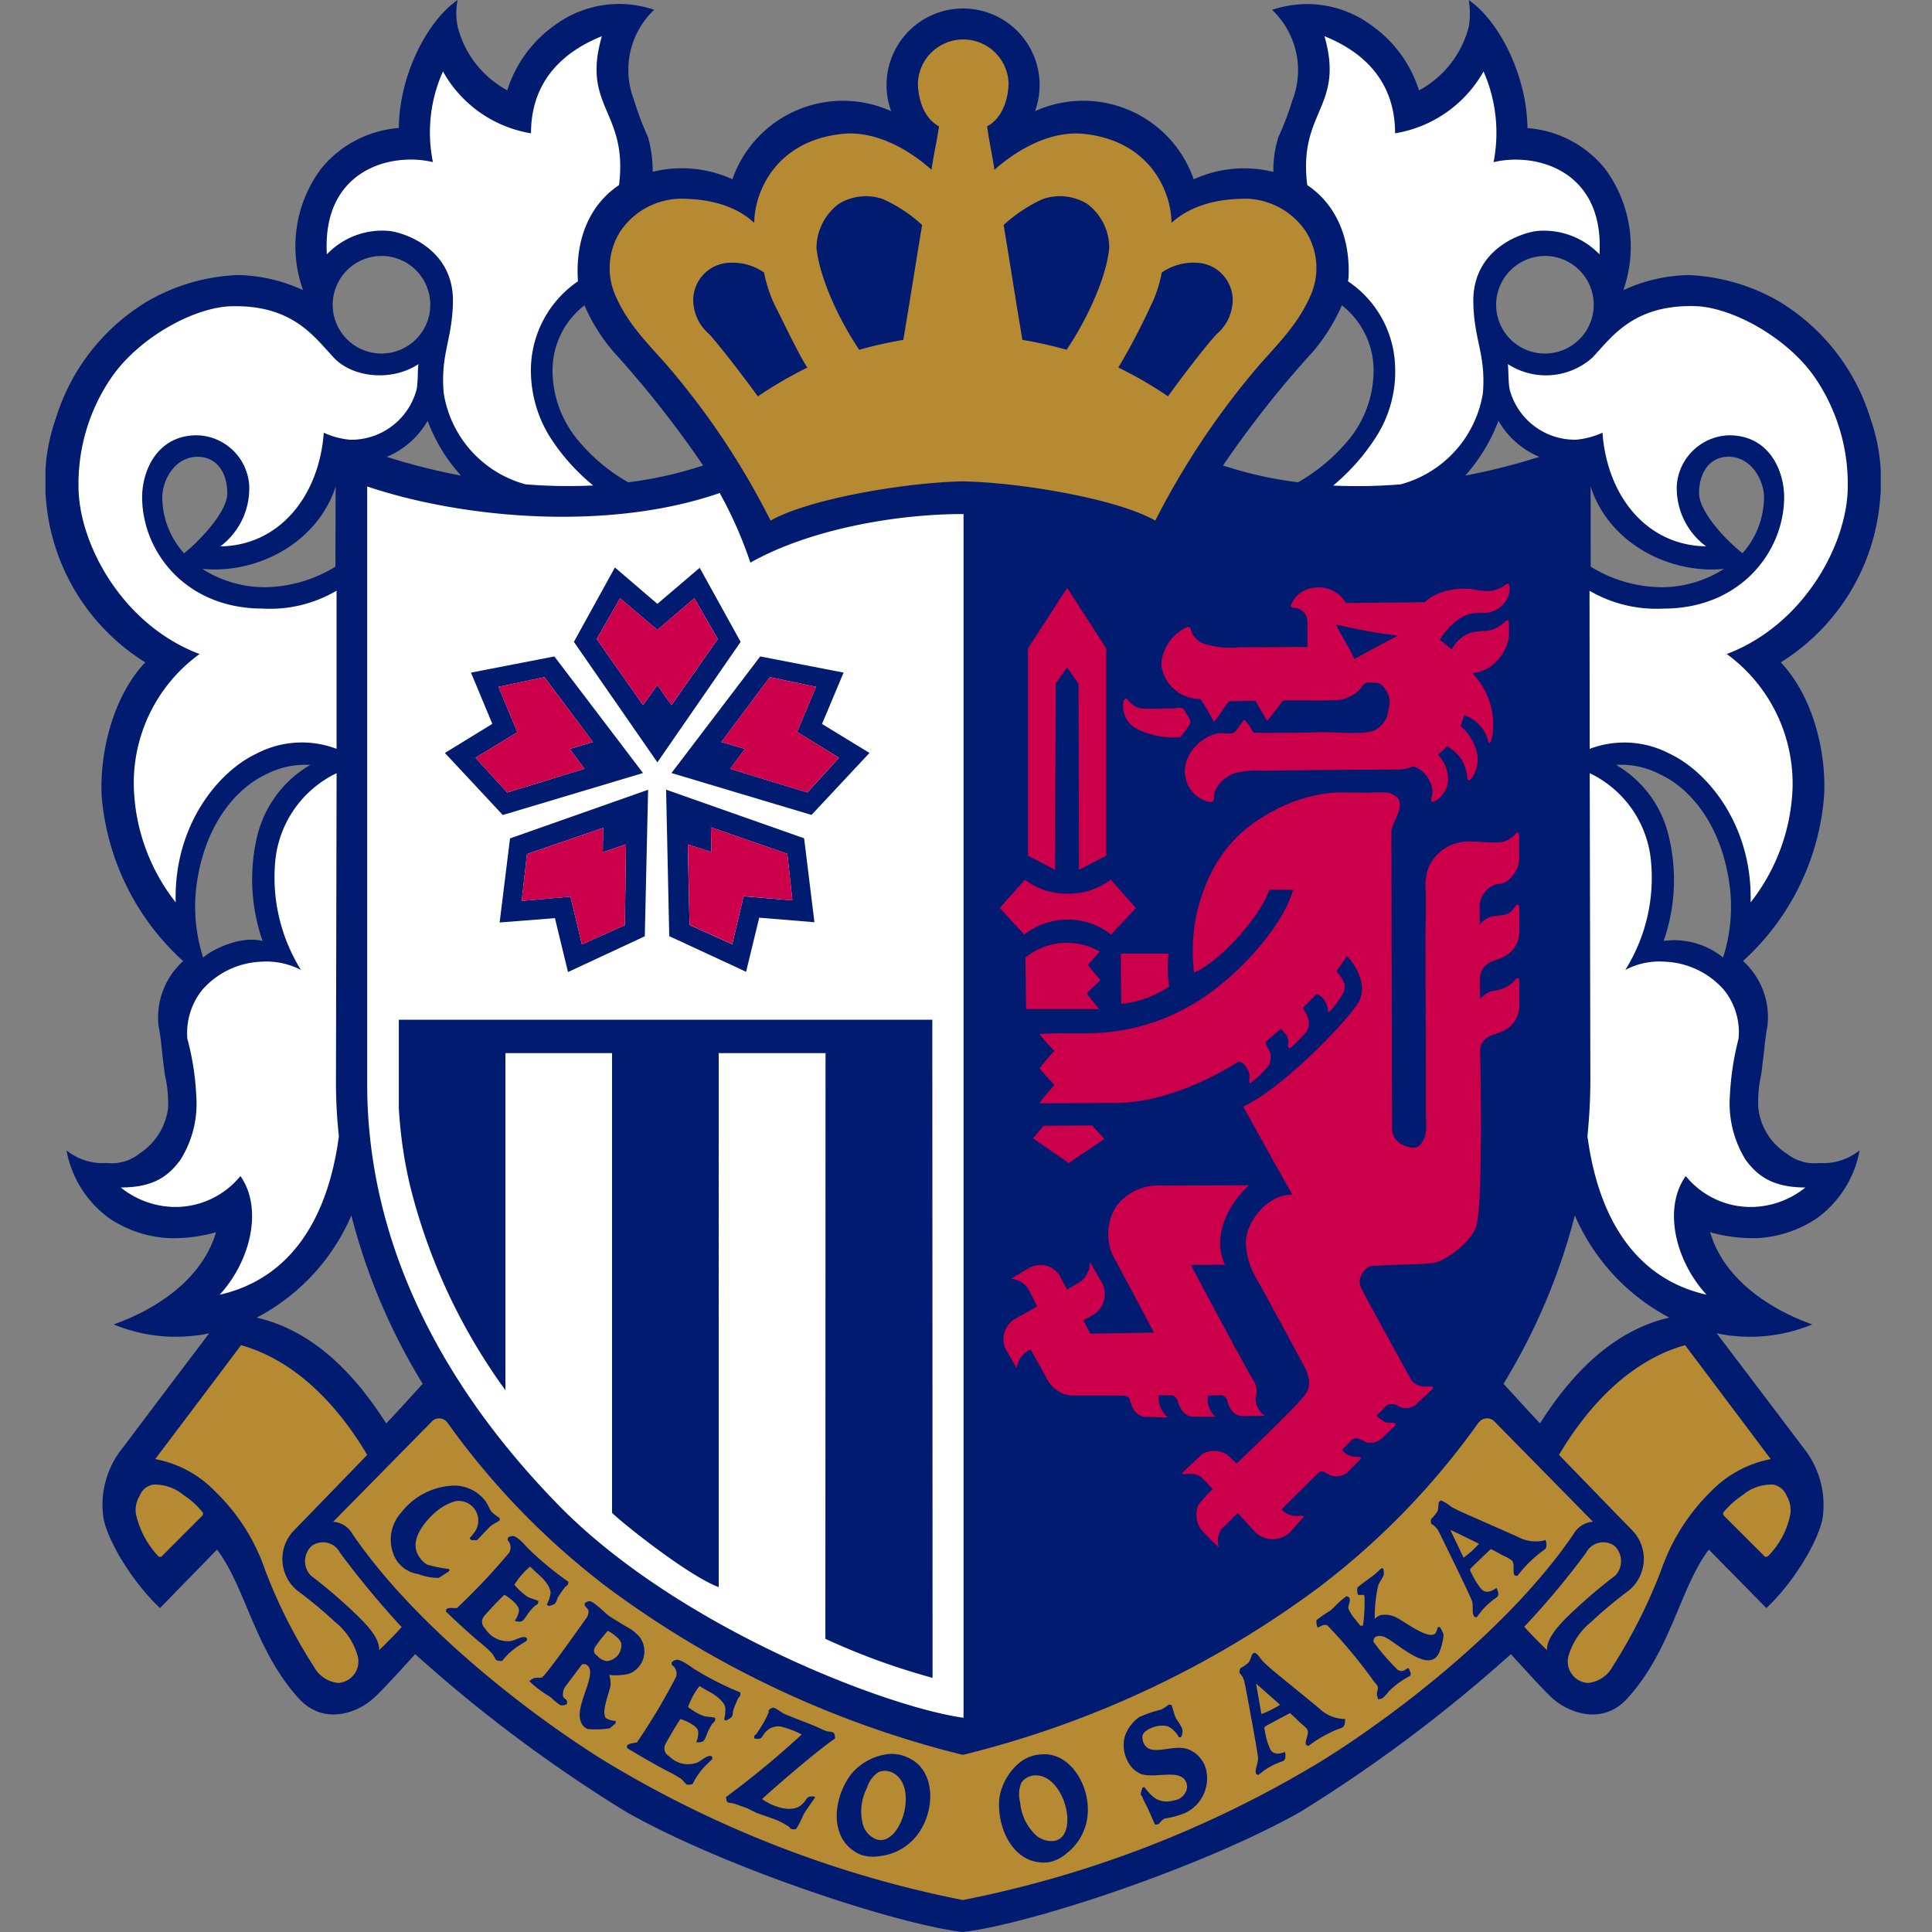<svg xmlns="http://www.w3.org/2000/svg" xmlns:xlink="http://www.w3.org/1999/xlink" width="170" height="170" viewBox="0 0 170 170">
  <rect x="0" y="0" width="170" height="170" fill="#808080" stroke="none"/>
  <defs>
    <clipPath id="clip-path">
      <rect id="長方形_523" data-name="長方形 523" width="161.489" height="170" fill="none"/>
    </clipPath>
  </defs>
  <g id="logo_osaka" transform="translate(-268 -313)">
    <rect id="長方形_521" data-name="長方形 521" width="170" height="170" transform="translate(268 313)" fill="none"/>
    <g id="グループ_26" data-name="グループ 26" transform="translate(272 313)">
      <g id="グループ_25" data-name="グループ 25" transform="translate(0 0)" clip-path="url(#clip-path)">
        <path id="パス_578" data-name="パス 578" d="M161.469,43.559a16.422,16.422,0,0,0-.895-6.758,18.283,18.283,0,0,0-8.092-10.315,17.4,17.4,0,0,0-7.872-2.284,14.219,14.219,0,0,0-5.771,1.332,11.515,11.515,0,0,0-1.62-10.7,9.7,9.7,0,0,0-6.814-3.563c-.056-4.695-2.526-9.449-5.163-11.267a7.361,7.361,0,0,1,0,2.349,8.863,8.863,0,0,1-4.38,5.6,11.054,11.054,0,0,0-4.227-5.752,9.507,9.507,0,0,0-8.7-1.332,7.314,7.314,0,0,1,1.782,7.971,25.76,25.76,0,0,1-1.228,3.221,9.708,9.708,0,0,0-.441,3.064,10.7,10.7,0,0,0-7.01.653A10.29,10.29,0,0,0,87.073,9.782a6.734,6.734,0,1,0-12.657,0,10.3,10.3,0,0,0-13.968,5.989,10.716,10.716,0,0,0-7.017-.653,10.654,10.654,0,0,0-.416-3.064A26.275,26.275,0,0,1,51.8,8.834,7.3,7.3,0,0,1,53.558.862a9.514,9.514,0,0,0-8.711,1.332,11.075,11.075,0,0,0-4.209,5.752,8.822,8.822,0,0,1-4.367-5.6,5.836,5.836,0,0,1,0-2.349c-2.652,1.818-5.138,6.573-5.177,11.267a9.774,9.774,0,0,0-6.826,3.563,11.408,11.408,0,0,0-1.6,10.7A14.3,14.3,0,0,0,16.881,24.2a17.293,17.293,0,0,0-7.86,2.284A18.27,18.27,0,0,0,.919,36.8a16.57,16.57,0,0,0-.9,6.765A18.637,18.637,0,0,0,8.784,58.28c-2.875,3.048-4,7.933-3.843,11.689a22.041,22.041,0,0,0,7.177,14.6,6.677,6.677,0,0,0-2.164,5.707c.27,1.392.189,1.539.553,4.286a11.294,11.294,0,0,1,.286,2.929,5.624,5.624,0,0,1-2.5,4,3.93,3.93,0,0,1-2.893.844,5.087,5.087,0,0,1-3.548-1.114,9.5,9.5,0,0,0,3.78,5.989,10.4,10.4,0,0,0,5.091,1.728,13.581,13.581,0,0,0,4.284-.513c-1.057,3.653-4.5,6.5-9,8.112a14.293,14.293,0,0,0,8.405.781c-2.194,2.886-6.457,8.538-7.566,10.018a7.977,7.977,0,0,0-1.728,6.329c.454,2.119,2.63,5.651,4.963,7.829l5.015-5.143c2.511,3.3,3.33,8.835,7.176,13.08,2.227,2.455,5.215,1.26,6.6,0,.933-.853,2.544-2.659,3.662-3.881a127.155,127.155,0,0,0,18.544,13.869c8.511,4.843,23.745,9.892,29.64,10.582,5.955-.689,21.16-5.739,29.718-10.582a129.909,129.909,0,0,0,18.51-13.869c1.116,1.222,2.738,3.028,3.653,3.881,1.411,1.26,4.383,2.455,6.61,0,3.851-4.245,4.641-9.779,7.156-13.08l5.059,5.143c2.337-2.178,4.486-5.71,4.938-7.829a8.052,8.052,0,0,0-1.721-6.329c-1.113-1.48-5.393-7.132-7.586-10.018a14.259,14.259,0,0,0,8.405-.781c-4.488-1.617-7.923-4.459-8.979-8.112a13.887,13.887,0,0,0,4.268.513,10.386,10.386,0,0,0,5.1-1.728,9.471,9.471,0,0,0,3.782-5.989,5.108,5.108,0,0,1-3.545,1.114,3.909,3.909,0,0,1-2.889-.844,5.461,5.461,0,0,1-2.479-4,10.99,10.99,0,0,1,.25-2.929c.364-2.747.3-2.895.553-4.286a6.672,6.672,0,0,0-2.149-5.717,21.919,21.919,0,0,0,7.138-14.591c.191-3.755-.94-8.641-3.816-11.689a18.648,18.648,0,0,0,8.767-14.72M29.563,22.52a4.294,4.294,0,1,1-4.288,4.3,4.3,4.3,0,0,1,4.288-4.3M25.535,42.809l-.02,7.051a12.1,12.1,0,0,1-6.185,1.809A10.164,10.164,0,0,1,13.8,50.053c4.636.473,10.063-2.122,11.739-7.244M10.285,43.95c-.09-1.55,1.024-3.757,3.1-3.757C15.1,40.193,16,41.621,16,43.4c0,1.624-2.356,4.119-3.8,5.285a7.365,7.365,0,0,1-1.915-4.733m3.59,40.3a14.644,14.644,0,0,1-.491-6.967c.907-5.321,3.788-8.1,5.989-9.132a7.535,7.535,0,0,1,3.928-.846,9.944,9.944,0,0,0-4.659,6.225,16.467,16.467,0,0,0,.466,9.264c-1.951-.481-4.364.715-5.233,1.456m16.108,41c-3.287-5.2-7.087-8.331-11.4-9.311a18.31,18.31,0,0,0,8.335-8.99,53.911,53.911,0,0,0,6.274,14.808c-.871.965-2.391,2.646-3.212,3.492m.05-85.05a7.48,7.48,0,0,0,3.6-3.177,14.858,14.858,0,0,0,2.936,4.825A56.2,56.2,0,0,1,30.033,40.2m21.248,2.241a15.967,15.967,0,0,1-4.439-3.728,9.577,9.577,0,0,1-2.22-6.247,7.208,7.208,0,0,1,2.807-5.6,15.98,15.98,0,0,0,2.526,4.052,91.673,91.673,0,0,1,7.917,10.04,35,35,0,0,1-6.591,1.48m63.378-3.728a16.216,16.216,0,0,1-4.441,3.728,35.057,35.057,0,0,1-6.6-1.48,90.454,90.454,0,0,1,7.933-10.04,16.485,16.485,0,0,0,2.522-4.052,7.256,7.256,0,0,1,2.792,5.6,9.632,9.632,0,0,1-2.205,6.247M147.7,50.053a10.188,10.188,0,0,1-5.532,1.617,12.094,12.094,0,0,1-6.2-1.809l-.007-7.051c1.66,5.113,7.082,7.717,11.737,7.244M131.932,22.52a4.294,4.294,0,1,1-4.284,4.3,4.313,4.313,0,0,1,4.284-4.3m-4.079,14.5a7.4,7.4,0,0,0,3.6,3.177,55.078,55.078,0,0,1-6.517,1.647,15.544,15.544,0,0,0,2.918-4.825m3.658,88.228c-.808-.846-2.338-2.527-3.212-3.492a54.3,54.3,0,0,0,6.274-14.808,18.4,18.4,0,0,0,8.315,8.99c-4.281.979-8.092,4.1-11.377,9.311m16.1-41a6.848,6.848,0,0,0-5.222-1.456,16.334,16.334,0,0,0,.436-9.264,9.826,9.826,0,0,0-4.627-6.225,7.4,7.4,0,0,1,3.9.846c2.225,1.028,5.1,3.811,6,9.132a14.6,14.6,0,0,1-.481,6.967m3.6-40.306a7.5,7.5,0,0,1-1.89,4.738c-1.485-1.167-3.824-3.662-3.824-5.293,0-1.77.911-3.2,2.6-3.2,2.05,0,3.2,2.207,3.114,3.752" transform="translate(-0.001 0.001)" fill="#001b6f"/>
        <path id="パス_579" data-name="パス 579" d="M58.66,40.814c5.122.1,13.6,1.545,16.934,3.453a69.215,69.215,0,0,1,9.269-13.829c1.885-2.1,3.433-3.71,4.441-6.092a5.975,5.975,0,0,0-.5-5.572,6.525,6.525,0,0,0-5.159-2.832c-1.552,0-4.481.173-6.627,2.128,0-2.617-1.8-7.231-7.739-7.834-2.8-.283-5.71,1.266-7.838,3.163-.182-1.26-.477-2.515-.643-3.825,1.543-.832,1.883-2.823,1.883-3.82a3.992,3.992,0,0,0-7.977,0c0,1,.315,2.994,1.858,3.82-.189,1.311-.484,2.565-.662,3.825-2.1-1.9-5.033-3.446-7.813-3.163-5.951.6-7.782,5.217-7.782,7.834-2.1-1.955-5.051-2.128-6.6-2.128a6.532,6.532,0,0,0-5.158,2.832,6.012,6.012,0,0,0-.508,5.572c1,2.382,2.558,3.993,4.448,6.092A67.453,67.453,0,0,1,41.74,44.267c3.366-1.908,11.811-3.352,16.92-3.453" transform="translate(22.064 1.542)" fill="#b68933"/>
        <path id="パス_580" data-name="パス 580" d="M46.988,12.119a12.864,12.864,0,0,0-3.442-2.274,4.558,4.558,0,0,0-3.876.407,4.876,4.876,0,0,0-1.978,3.906c.284,2.689,2.054,6.436,3.762,8.942a37.945,37.945,0,0,1,3.878-.871c.329-1.883,1.44-8.891,1.656-10.11" transform="translate(30.152 7.677)" fill="#001b6f"/>
        <path id="パス_581" data-name="パス 581" d="M46.834,12.119a13.25,13.25,0,0,1,3.431-2.274,4.618,4.618,0,0,1,3.906.407,4.812,4.812,0,0,1,1.955,3.906c-.265,2.689-2.049,6.436-3.753,8.942a35.459,35.459,0,0,0-3.885-.871c-.335-1.883-1.437-8.891-1.654-10.11" transform="translate(37.477 7.677)" fill="#001b6f"/>
        <path id="パス_582" data-name="パス 582" d="M37.889,13.706a11.854,11.854,0,0,0,1.026,3.037c.448.853,2.157,4.454,2.787,5.321a36.566,36.566,0,0,0-4.36,2.538c-1.127-1.573-3.451-4.578-4.284-5.48a3.957,3.957,0,0,1-1.347-2.38,3.3,3.3,0,0,1,3.19-3.9,4.842,4.842,0,0,1,2.988.862" transform="translate(25.343 10.277)" fill="#001b6f"/>
        <path id="パス_583" data-name="パス 583" d="M56.259,13.706a11.164,11.164,0,0,1-1.019,3.037,59.191,59.191,0,0,1-2.8,5.321A33.446,33.446,0,0,1,56.807,24.6c1.127-1.573,3.424-4.578,4.286-5.48a3.981,3.981,0,0,0,1.354-2.38,3.3,3.3,0,0,0-3.185-3.9,4.9,4.9,0,0,0-3,.862" transform="translate(41.965 10.277)" fill="#001b6f"/>
        <path id="パス_584" data-name="パス 584" d="M23.1,12.854a13.075,13.075,0,0,1,.882-7.986,10.882,10.882,0,0,0,7.746,5.444c0-4.659,2.9-7.208,6.236-8.542-1.822,6.265,2.319,6.58,1.51,13.1-2.311,1.532-3.82,4.338-3.631,8.195,0,.086.014.166.014.274a9.479,9.479,0,0,0-4.13,7.437,11.047,11.047,0,0,0,1.66,6.243A18,18,0,0,0,37.2,41.3a46.164,46.164,0,0,1-5.955-.1,9.92,9.92,0,0,1-7.2-8.04c-.293-3.424.751-4.65.814-8,.083-4.8-4.5-6.187-5.721-6.266a6.746,6.746,0,0,0-5.372,2.068c-.436-7.442,5.649-9.006,9.338-8.112" transform="translate(10.996 1.417)" fill="#fff"/>
        <path id="パス_585" data-name="パス 585" d="M12.27,45.574A14.006,14.006,0,0,0,6.492,57.5a17.2,17.2,0,0,0,3.674,9.924c-.176-6.852,3.825-11.543,7.089-13.073a8.612,8.612,0,0,1,7.068-.436V40a11.526,11.526,0,0,1-6.508,1.575c-6.783,0-10.6-5.03-10.6-9.811,0-2.265,1.276-5.438,4.837-5.438A4.719,4.719,0,0,1,16.634,30.7a6.373,6.373,0,0,1-2.536,5.4c5.154-.065,8.686-4.38,9.1-10a6.969,6.969,0,0,0,2.322.619,5.95,5.95,0,0,0,5.833-4.376c.142-.551.094-1.719.173-2.279-2.34,1.554-5.791,1.2-7.438-.562-1.685-1.764-3.55-4.639-8.942-4.531-3.341.043-8.373,2.821-10.771,6.477a16.508,16.508,0,0,0-2.758,9.386c0,4.943,3.777,12.141,10.655,14.744" transform="translate(1.292 11.975)" fill="#fff"/>
        <path id="パス_586" data-name="パス 586" d="M8.937,71.8c-1.044,1.44-2.369,2.446-5.257,2.446a7.747,7.747,0,0,0,4.6,1.714,7.393,7.393,0,0,0,5.93-2.72c1.987,2.823.933,7.428-1.824,10.443,6.211-1.406,9.525-6.664,10.488-13.948a44.037,44.037,0,0,1-.256-4.918l.054-27.026a9.586,9.586,0,0,0-5.415,7.959,15.411,15.411,0,0,0,2.279,9.356,6.576,6.576,0,0,0-3.491-.727,7.288,7.288,0,0,0-5.161,2.441A6.064,6.064,0,0,0,9.54,61.155a23.044,23.044,0,0,1,.781,4.992A9.228,9.228,0,0,1,8.937,71.8" transform="translate(2.945 30.242)" fill="#fff"/>
        <path id="パス_587" data-name="パス 587" d="M78.118,12.854a13.442,13.442,0,0,0-.882-7.986,10.964,10.964,0,0,1-7.784,5.444c0-4.659-2.884-7.208-6.212-8.542,1.793,6.265-2.333,6.58-1.516,13.1,2.293,1.53,3.829,4.338,3.629,8.195a2.368,2.368,0,0,0-.04.274,9.364,9.364,0,0,1,4.139,7.447,10.648,10.648,0,0,1-1.665,6.232A18.637,18.637,0,0,1,64,41.31a47.284,47.284,0,0,0,5.946-.108,9.965,9.965,0,0,0,7.237-8.05c.263-3.413-.794-4.639-.846-7.987-.083-4.8,4.482-6.187,5.721-6.266a6.767,6.767,0,0,1,5.379,2.068c.439-7.442-5.654-9.006-9.32-8.112" transform="translate(49.304 1.417)" fill="#fff"/>
        <path id="パス_588" data-name="パス 588" d="M89.281,71.8c1.055,1.44,2.405,2.446,5.271,2.446a7.729,7.729,0,0,1-4.6,1.714,7.373,7.373,0,0,1-5.933-2.72c-2.005,2.823-.938,7.428,1.829,10.443-6.211-1.406-9.51-6.664-10.477-13.948.157-1.606.256-3.271.256-4.918l-.056-27.026a9.555,9.555,0,0,1,5.41,7.959A15.286,15.286,0,0,1,78.7,55.106a6.414,6.414,0,0,1,3.478-.727,7.306,7.306,0,0,1,5.168,2.441,5.917,5.917,0,0,1,1.32,4.335,24.848,24.848,0,0,0-.761,4.992A9.428,9.428,0,0,0,89.281,71.8" transform="translate(60.312 30.242)" fill="#fff"/>
        <path id="パス_589" data-name="パス 589" d="M90.745,45.578a14.118,14.118,0,0,1,5.784,11.93,17.309,17.309,0,0,1-3.685,9.924C93.009,60.581,89,55.89,85.738,54.36a8.582,8.582,0,0,0-7.055-.436L78.667,40.01a11.7,11.7,0,0,0,6.526,1.57c6.762,0,10.6-5.03,10.6-9.811,0-2.266-1.28-5.438-4.837-5.438A4.753,4.753,0,0,0,86.349,30.7a6.367,6.367,0,0,0,2.572,5.4c-5.177-.065-8.708-4.38-9.113-10a7.037,7.037,0,0,1-2.326.619,5.942,5.942,0,0,1-5.829-4.376c-.142-.551-.1-1.719-.175-2.279a6.149,6.149,0,0,0,7.437-.562c1.68-1.768,3.552-4.643,8.945-4.54,3.327.052,8.373,2.83,10.774,6.486a16.6,16.6,0,0,1,2.756,9.386c0,4.943-3.775,12.137-10.646,14.744" transform="translate(57.197 11.971)" fill="#fff"/>
        <path id="パス_590" data-name="パス 590" d="M49.444,30.479c5.143-2.9,12.708-4.275,18.7-4.275H68.2V132.126c-7.123-1.019-25.16-8.083-35.514-18.585C26.905,107.63,15.726,94.6,15.726,76.368V23.777c8.515,2.868,21.313,3.946,31.016.576a36.042,36.042,0,0,1,2.7,6.126" transform="translate(12.584 19.027)" fill="#fff"/>
        <path id="パス_591" data-name="パス 591" d="M17.272,49.842H64.216l.022,57.909a59.637,59.637,0,0,1-9.433-3.433l.014-51.538h-9.4V99.769c-2.653-.985-8.38-5.552-9.386-6.535V52.78H26.653V82.445a51.739,51.739,0,0,1-8.394-18.007,39.261,39.261,0,0,1-.987-6.828Z" transform="translate(13.821 39.884)" fill="#001b6f"/>
        <path id="パス_592" data-name="パス 592" d="M69.013,76.69a1.805,1.805,0,0,0-.191-1.595c-.533-.808-5.5-10.151-5.5-10.151l3-.018c-1.044-2.182-.059-4.978,2.117-6.992l-7.6.029A4.676,4.676,0,0,0,56.8,59.727a4.591,4.591,0,0,0-.364,4.344c.932,1.71,3.642,6.826,3.642,6.826l-5.6.092-.612-1.165c.313-.187.59-.328.774-.441a2.133,2.133,0,0,0,.931-2.742l-1.136-1.975a2.084,2.084,0,0,1-1.113,1.93s-.364.2-.886.513l-.508-.942a2.019,2.019,0,0,0-1.748-1.224,2.616,2.616,0,0,0-1.044.241c-.274.166-1.64.983-1.64.983a1.874,1.874,0,0,1,1.5.873c.139.2.445.846.8,1.554-.918.524-1.743.988-2.05,1.159a2.1,2.1,0,0,0-.778,2.482L48,74.046A2.084,2.084,0,0,1,49.191,72.4c.016-.013.029-.013.029-.034l1.332,2.387a2.779,2.779,0,0,0,2.166,1.683h4.511c.333,0,.671.085.715.337.232.97.7,1.548,1.5,1.548l1.851.036a2.344,2.344,0,0,1-.808-1.942h1.077c.277,0,.5.164.61.549s.475,1.339,1.4,1.339h1.919a2.036,2.036,0,0,1-.664-1.867l1.078-.022a.606.606,0,0,1,.626.477c.067.3.358,1.352,1.375,1.352,1.035,0,1.926-.025,1.926-.025a1.884,1.884,0,0,1-.817-1.525" transform="translate(37.462 46.359)" fill="#cc004a"/>
        <path id="パス_593" data-name="パス 593" d="M49.208,55.037l-.938,1.107,3.138,2.175L54.556,56.2l-1.086-1.19Z" transform="translate(38.626 44.018)" fill="#cc004a"/>
        <path id="パス_594" data-name="パス 594" d="M47.9,47.378a5.817,5.817,0,0,1,6.544-.526l-1.057,1.194L54.5,49.367l-1.221,1.152,1.1,1.4H47.952Z" transform="translate(38.331 36.876)" fill="#cc004a"/>
        <path id="パス_595" data-name="パス 595" d="M52.626,46.506a6.238,6.238,0,0,1,3.824,1.318l2.176-2.337L56.417,43a6.187,6.187,0,0,1-3.791,1.228A6.114,6.114,0,0,1,48.858,43l-2.216,2.488L48.8,47.824a6.248,6.248,0,0,1,3.827-1.318" transform="translate(37.323 34.408)" fill="#cc004a"/>
        <path id="パス_596" data-name="パス 596" d="M51.473,28.733l3.438,5.329V52.3l-2.4,1.242L52.472,37.17l-1.008-1.442-1,1.442-.052,16.371L48.025,52.3V34.061Z" transform="translate(38.43 22.993)" fill="#cc004a"/>
        <path id="パス_597" data-name="パス 597" d="M79.549,42.14c.139-.862,1.084-2.032.626-2.823a1.712,1.712,0,0,0-.842-.553,13.272,13.272,0,0,0-1.834,0c-1.046,0-2.133-.056-3.154,0a13.642,13.642,0,0,0-5.489,1.773c-3.446,1.887-5.494,4.729-6.492,9.1a16.107,16.107,0,0,0-.176,4.951c2.445-1.017,6.094-5.35,6.6-7.284h2.119c-.959,3.287-4.545,7.028-7,8.834A18.3,18.3,0,0,1,53.691,59.9c-1.645.1-3.629-.049-5.1.106a14.6,14.6,0,0,0,1.3,1.462c-.4.43-.943,1.08-1.3,1.541.353.457,1.068,1.213,1.3,1.438-.266.387-.976,1.111-1.3,1.64,2.439,0,4.211-.02,6.564-.02,4.409,0,8.657-2.205,10.983-3.665.434.146.434.27.662.54a1.4,1.4,0,0,1,.248,1.059c-.011.275,0,.4.2.236a10.238,10.238,0,0,0,1.5-1.447,1.646,1.646,0,0,0,.14-1.15c-.086-.178-.229-.459-.313-.637a.786.786,0,0,1-.1-.31c.416-.353.851-.715,1.334-1.154a2.432,2.432,0,0,1,.355.376,1.1,1.1,0,0,1,.286,1.035c0,.284.1.355.326.18.205-.18,1.021-.985,1.291-1.314a1.387,1.387,0,0,0,.171-1.14,2.925,2.925,0,0,0-.491-.972c.437-.43.855-.841,1.235-1.253a1.734,1.734,0,0,1,.983,1.426c.018.328.092.211.252.049a8.075,8.075,0,0,0,1.123-1.591,1.2,1.2,0,0,0,.072-.754,2.663,2.663,0,0,0-.722-1.1c.373-.473.679-.942.943-1.343a4.546,4.546,0,0,1,1.145,1.874,2.588,2.588,0,0,1-.068,2.113c-.952,1.654-6.637,7.591-10.2,9.258.947,1.676,3.051,5.527,4.333,7.746-2.409,0-4.043,2.562-4.1,4.113a6.483,6.483,0,0,0,.891,3.19c.38.634,4.317,7.923,4.317,7.923.625,1.393.36,2.013-.212,2.648-.88,1.069-4.819,4.846-5.809,5.779l-.866-.806a2.218,2.218,0,0,0-2.094-.07c-.337.272-1.692,1.593-1.692,1.593-.277.223-.079.259.209.223a1.961,1.961,0,0,1,1.249.2,13.032,13.032,0,0,1,1.095,1.118,11.619,11.619,0,0,0-1.239,1.361,2.148,2.148,0,0,0,.279,2.261c.166.2,1.149,1.208,1.5,1.5a1.786,1.786,0,0,1,.286-1.672c.32-.265,1.37-1.352,1.37-1.352s1.35,1.494,1.663,1.806a2.236,2.236,0,0,0,2.76.054c.369-.3,1.033-1.167,1.233-1.336s.146-.311-.043-.3a1.889,1.889,0,0,1-1.753-.52c.09-.121,1.509-1.518,3.266-3.251.272-.281.662.052,1.071.257a1.618,1.618,0,0,0,1.494-.3s.688-.715.9-.918c.2-.2.308-.281.221-.365s-.256-.079-.644-.079a1.916,1.916,0,0,1-1-.592c.266-.272.533-.545.808-.815v.007c.4-.452,1.028-.038,1.359.149a1.651,1.651,0,0,0,1.39-.389s.718-.724.938-.92c.162-.176.272-.247.205-.344s-.257-.085-.657-.085c-.284,0-.617-.306-1-.612l.954-.954a1.1,1.1,0,0,1,1.064.157,1.364,1.364,0,0,0,1.537-.263s1.17-1.113,1.32-1.224c.131-.1.131-.326-.063-.29-.184.005-.221.005-.6.005a1.61,1.61,0,0,1-1.136-.551c-.875-1.635-4.031-7.26-4.473-8.25a1.2,1.2,0,0,1,0-.841,1.706,1.706,0,0,1,.814-.943,5.375,5.375,0,0,1,.738-.054c1.485-.1,3.429-.088,4.772-.223,1.107-.11,3.536-1.926,3.9-3.392.515-2.193.356-13.422.29-15.4a1.37,1.37,0,0,1,.7-1.087c.382-.275.954-.275,1.681-.743a2.5,2.5,0,0,0,1.078-2.04v-2.14c0-.414-.283-.3-.4-.1a1.839,1.839,0,0,1-.342.333,2.921,2.921,0,0,1-1.582.608,1.932,1.932,0,0,0-1.138.763c-.005-.664-.005-1.284-.005-1.926a1.563,1.563,0,0,1,.706-1.231c.382-.3.954-.3,1.681-.772A2.436,2.436,0,0,0,90.812,51V48.882c0-.416-.275-.275-.367-.11-.126.189-.245.306-.286.369-.362.455-1.215.41-1.725.5a1.841,1.841,0,0,0-1.111.752V48.966a1.958,1.958,0,0,1,.5-1.507,1.8,1.8,0,0,1,1.275-.686c.695-.022,1.19-.787,1.384-1.082a2.415,2.415,0,0,0,.311-1.46V42.513c0-.373-.216-.283-.353-.088a2.377,2.377,0,0,1-1.114.671c-1.17.16-2.414-.157-3.572,0a3.829,3.829,0,0,0-2.988,2.382,4.827,4.827,0,0,0-.211,1.606c.076,1.492,0,3.051,0,4.551l.04,15.991a4.211,4.211,0,0,1-.1,1.429c0,.025-.293.536-.293.551-.376.562-.988.459-1.818.058a1.723,1.723,0,0,1-.772-1.1Z" transform="translate(38.879 30.99)" fill="#cc004a"/>
        <path id="パス_598" data-name="パス 598" d="M57.7,37.544a7.373,7.373,0,0,1-3.885-.77,2.259,2.259,0,0,1-1.078-2.45c.094-.193.254-.239.364-.076a1.864,1.864,0,0,0,1.159.76c.9.054,1.858,0,2.792,0,.292,0,.774-.148.942.05.131.167.484.8.569.936a.382.382,0,0,1-.068.47,5.763,5.763,0,0,1-.794,1.08" transform="translate(42.14 27.326)" fill="#cc004a"/>
        <path id="パス_599" data-name="パス 599" d="M84.888,31.79a4.051,4.051,0,0,1-1.158.77c-.556.162-1.14.112-1.757.234A2.828,2.828,0,0,0,80.1,34.333a8.266,8.266,0,0,0-1.05-.862,5.844,5.844,0,0,1,2.034-2.049,3.541,3.541,0,0,1,1.921-.317,2.364,2.364,0,0,0,2.115-1.595c.119-.423.167-1.244-.284-.9a1.734,1.734,0,0,1-.329.225,3.891,3.891,0,0,1-.992.337A6.681,6.681,0,0,1,81.876,29a6.831,6.831,0,0,0-1.755.052,6.108,6.108,0,0,0-1.662.562,2.9,2.9,0,0,0-.718.545l-6.952.07A2.747,2.747,0,0,0,68.1,28.872a2.441,2.441,0,0,0-2.117,1.476c-.076.2.027.311.256.311A1.2,1.2,0,0,1,67.4,31.874V34.1c-1.971,0-3.969.016-5.977.016a7.344,7.344,0,0,1-3.222-.342,1.872,1.872,0,0,1-1.107-1.393c-.009-.056-.164-.007-.22-.056a3.856,3.856,0,0,0-2.333,3.309,3.419,3.419,0,0,0,3.435,3.035,19.419,19.419,0,0,1,1.2,2.031c.446-.54.9-1.309,1.318-1.809.544-.038,2.328-.068,2.328-.068.131.259.9,1.532,1.042,1.788.509-.628.9-1.165,1.39-1.788,1.012-.077,3.26.025,4.274-.04a7.314,7.314,0,0,0,.945-.061,4,4,0,0,0,1.384-.725c.308-.241.457-.8.945-.774.578.038,1-.119,1.453.614a1.832,1.832,0,0,1,.283,1.719,2.249,2.249,0,0,1-1.291,1.9c-1.1.405-3.8.072-5.046.146s-4.234.041-5.561.041a4.185,4.185,0,0,0-.783-1.147c-.225.209-.736,1.082-1,1.177-.452.124-1.071-.072-1.487.056-1.669.432-3.42,2.376-2.5,4.47a2.771,2.771,0,0,0,1.613,1.456c.684.23.706-.088.706-.385,0-.94.949-1.726,1.773-2.058a8.583,8.583,0,0,1,2.679-.22c2.007-.054,9.645-.108,11.871-.108a4.149,4.149,0,0,0,1.224-.29,2.484,2.484,0,0,1,1.334,1.138,2.079,2.079,0,0,1,.272,1.586c-.189.567.173.421.364.293a2.246,2.246,0,0,0,1.05-2.259,3.239,3.239,0,0,0-.889-1.8,2.028,2.028,0,0,0,.459-.367,3.94,3.94,0,0,0,.36-.353,3.761,3.761,0,0,1,1.221,1.082,3.885,3.885,0,0,1,.554,1.629c0,.374.229.335.448.041a3.019,3.019,0,0,0,.446-2.005,4.339,4.339,0,0,0-1.489-2.522,7.814,7.814,0,0,0,.331-.961,3.285,3.285,0,0,1,2.07,2.122c.083.326.16.439.239.241a3.121,3.121,0,0,0,.214-.859A6.549,6.549,0,0,0,81.917,36.4a3.849,3.849,0,0,0,1.413-.459,4.1,4.1,0,0,0,1.791-2.616,11.475,11.475,0,0,0,0-1.429c0-.131-.1-.209-.234-.108m-13.35,3.366c-.216-.549-1.237-2.232-1.635-3.041a46.625,46.625,0,0,0,5.487.99c-.918.432-3.1,1.644-3.852,2.05" transform="translate(43.641 22.831)" fill="#cc004a"/>
        <path id="パス_600" data-name="パス 600" d="M52.56,46.61l.036,4.425A8.941,8.941,0,0,0,56.814,49.5a12.36,12.36,0,0,1-.05-2.893Z" transform="translate(42.058 37.298)" fill="#cc004a"/>
        <path id="パス_601" data-name="パス 601" d="M36.9,27.766l-3.723,3.172-3.737-3.2-3.609,6.546,7.347,10.6,7.325-10.6ZM33.174,38.079l-1.26,1.77-4.079-5.813,2.058-3.593,3.282,2.79,3.257-2.79,2.061,3.593-4.077,5.813Z" transform="translate(20.667 22.196)" fill="#001b6f"/>
        <path id="パス_602" data-name="パス 602" d="M21.819,33.508l1.879,4.51-4.175,2.56,5.095,5.46,12.339-3.694-7.8-10.258ZM30.5,40.221l1.314,1.75L25,44.056,22.219,41,25.9,38.75l-1.663-3.987,4.045-.855,4.275,5.707Z" transform="translate(15.623 25.676)" fill="#001b6f"/>
        <path id="パス_603" data-name="パス 603" d="M38.408,32.086,30.6,42.345l12.322,3.687,5.1-5.455-4.176-2.551,1.9-4.519Zm-3.419,7.528,4.265-5.707,4.072.855L41.65,38.725,45.342,41l-2.783,3.055-6.8-2.083,1.307-1.75Z" transform="translate(24.484 25.676)" fill="#001b6f"/>
        <path id="パス_604" data-name="パス 604" d="M22.2,50.278l4.864-.38,1.152,4.742,6.756-3.147L35.264,38.6l-12.15,4.281ZM31.278,44.1l2.041-.7-.1,7.113-3.78,1.7-1.008-4.207-4.29.373.464-4.122,6.7-2.306Z" transform="translate(17.764 30.892)" fill="#001b6f"/>
        <path id="パス_605" data-name="パス 605" d="M37.375,54.623l1.156-4.76,4.857.4-.907-7.384L30.336,38.6l.277,12.888ZM34.323,44.085l-.045-2.176,6.727,2.329.445,4.1-4.293-.356-1,4.221L32.4,50.5l-.157-7.084Z" transform="translate(24.275 30.885)" fill="#001b6f"/>
        <path id="パス_606" data-name="パス 606" d="M32.282,36.876l-1.26,1.77-4.079-5.813L29,29.24l3.282,2.79,3.257-2.79L37.6,32.833l-4.077,5.813Z" transform="translate(21.559 23.398)" fill="#cc004a"/>
        <path id="パス_607" data-name="パス 607" d="M29.3,39.411l1.314,1.75L23.8,43.246l-2.778-3.057L24.7,37.941l-1.663-3.987,4.045-.855L31.361,38.8Z" transform="translate(16.821 26.486)" fill="#cc004a"/>
        <path id="パス_608" data-name="パス 608" d="M35.109,39.411,33.8,41.161l6.8,2.085,2.783-3.057L39.7,37.915l1.676-3.962L37.3,33.1,33.037,38.8Z" transform="translate(26.436 26.486)" fill="#cc004a"/>
        <path id="パス_609" data-name="パス 609" d="M30.417,42.615l2.041-.7-.1,7.113-3.78,1.7-1.01-4.207-4.29.373.464-4.122,6.7-2.306Z" transform="translate(18.625 32.38)" fill="#cc004a"/>
        <path id="パス_610" data-name="パス 610" d="M33.474,42.612l-.045-2.176,6.727,2.329.445,4.1L36.307,46.5l-1,4.221-3.753-1.7L31.4,41.941Z" transform="translate(25.125 32.357)" fill="#cc004a"/>
        <path id="パス_611" data-name="パス 611" d="M21.19,82.85a79.009,79.009,0,0,1-5.417-6.531,1.689,1.689,0,0,0-2.509-.6,1.828,1.828,0,0,0-.063,2.6,45.833,45.833,0,0,1,4.446,3.869c.788.808,1.62,1.8,1.554,2.695.682-.652,1.442-1.411,1.989-2.038" transform="translate(10.152 60.319)" fill="#b68933"/>
        <path id="パス_612" data-name="パス 612" d="M24.018,75.4c-3.033-5.114-6.884-8.477-11.1-9.651-1.329,1.773-7.552,10.024-7.552,10.024a9.8,9.8,0,0,1,5.276,2.848,17.439,17.439,0,0,1,4.4,6.925,45.2,45.2,0,0,0,4.277,8.475,2.74,2.74,0,0,0,2.157,1.449,1.888,1.888,0,0,0,1.7-2.389A5.9,5.9,0,0,0,21.192,90.1a41.8,41.8,0,0,0-3.334-2.769,3.6,3.6,0,0,1-.324-5.235c1.865-1.917,6.484-6.69,6.484-6.69" transform="translate(4.291 52.616)" fill="#b68933"/>
        <path id="パス_613" data-name="パス 613" d="M6.417,78.895c.063.052.169.023.236.052L10.3,75.294c.047-.056.036-.176.05-.23a7.1,7.1,0,0,0-1.7-1.554,3.963,3.963,0,0,0-2.657-.934,1.529,1.529,0,0,0-1.221.983,2.358,2.358,0,0,0-.331,1.618,8.031,8.031,0,0,0,1.977,3.717" transform="translate(3.52 58.055)" fill="#b68933"/>
        <path id="パス_614" data-name="パス 614" d="M72.278,82.826a69.58,69.58,0,0,0,5.442-6.51,1.7,1.7,0,0,1,2.517-.6,1.846,1.846,0,0,1,.059,2.6,45.822,45.822,0,0,0-4.457,3.867c-.776.808-1.6,1.8-1.55,2.693-.671-.646-1.464-1.451-2.011-2.058" transform="translate(57.837 60.319)" fill="#b68933"/>
        <path id="パス_615" data-name="パス 615" d="M73.978,75.4c3.048-5.114,6.87-8.477,11.1-9.651,1.339,1.773,7.536,10.024,7.536,10.024a9.944,9.944,0,0,0-5.264,2.848,17.855,17.855,0,0,0-4.378,6.925,46.993,46.993,0,0,1-4.266,8.475,2.782,2.782,0,0,1-2.185,1.449,1.888,1.888,0,0,1-1.7-2.389,6.041,6.041,0,0,1,2-2.988,38.992,38.992,0,0,1,3.318-2.769,3.6,3.6,0,0,0,.333-5.235c-1.872-1.917-6.492-6.69-6.492-6.69" transform="translate(59.197 52.616)" fill="#b68933"/>
        <path id="パス_616" data-name="パス 616" d="M85.934,78.895c-.059.029-.16.023-.225.052l-3.66-3.653a.769.769,0,0,1-.05-.23,7.757,7.757,0,0,1,1.71-1.554,3.947,3.947,0,0,1,2.675-.934,1.562,1.562,0,0,1,1.206.983,2.451,2.451,0,0,1,.328,1.618,7.126,7.126,0,0,1-1.984,3.717" transform="translate(65.616 58.055)" fill="#b68933"/>
        <path id="パス_617" data-name="パス 617" d="M69.471,111.712a96.988,96.988,0,0,0,31.539-12.22c6.275-3.887,16.522-11.649,22.189-19.971a2.144,2.144,0,0,1,1.712-1.1l-8.664-8.817a.9.9,0,0,0-1.37.077l-.013-.007A66.645,66.645,0,0,1,100.656,84.3,87.486,87.486,0,0,1,69.471,98.938,87.6,87.6,0,0,1,38.324,84.3,67.263,67.263,0,0,1,24.1,69.676v.007a.892.892,0,0,0-1.356-.077l-8.679,8.817a2.144,2.144,0,0,1,1.708,1.1C21.46,87.844,31.7,95.606,37.977,99.493a97.126,97.126,0,0,0,31.494,12.22" transform="translate(11.253 55.476)" fill="#b68933"/>
        <path id="パス_618" data-name="パス 618" d="M19.321,80.4a4.917,4.917,0,0,0,1.773.333c.056-.013.929-.581.945-.612s-.029-.122,0-.166a12.216,12.216,0,0,1-1.941-.389,2,2,0,0,1-.722-.718c-.981-1.442.653-3.235,1.5-3.941a4.357,4.357,0,0,1,1.771-.936,1.733,1.733,0,0,1,1.5,2.879,2.194,2.194,0,0,1-.275.328c-.1.094.11.229.11.229.144-.009.472.056.567-.054.3-.349.743-.787.988-1.039.342-.382.871-.513.94-.689.016-.04-.032-.121,0-.158a3.788,3.788,0,0,1-.725-.558c-.2-.277-.3-.6-.5-.886a3.436,3.436,0,0,0-3.159-1.388,6.087,6.087,0,0,0-4.274,2.337,3.56,3.56,0,0,0-.554,3.986A2.775,2.775,0,0,0,19.321,80.4" transform="translate(13.495 58.108)" fill="#001b6f"/>
        <path id="パス_619" data-name="パス 619" d="M35.677,83.942c.538.286,1.318.859,1.4,1.4a3.274,3.274,0,0,1-.108,1.055c.049-.009.1.081.223.059a2.024,2.024,0,0,0,.439-.283c.14-.2.086-.409.169-.666.07-.234.268-.679.385-.94.041-.094.194-.239.225-.337.014-.061-.027-.158,0-.225a26.728,26.728,0,0,1-3.941-1.989c-.356-.2-1.233-.94-1.719-.888a.983.983,0,0,0-.389.22c-.022.058.029.167,0,.225a.92.92,0,0,1,.389,1.053,55.1,55.1,0,0,1-3.44,5.764c-.286.083-.781.076-.884.331-.023.056.034.122,0,.167,1.1.671,2.245,1.332,3.386,1.944a12.279,12.279,0,0,1,1.383.774c.094.065.432.473.5.5.083.023.509.014.526-.076a5.955,5.955,0,0,1,1.237-1.7c.005-.007.455-.445.455-.445.041-.139.014-.238-.054-.275-.362-.117-.74.293-1.221.556a2.322,2.322,0,0,1-2.5-.556.772.772,0,0,1-.329-1.053c.383-.718,1.1-1.912,1.327-2.216.482.142,1.455.594,1.554,1.053a2,2,0,0,1-.169,1c.279-.018.54.027.724-.218a5.449,5.449,0,0,0,.279-.673c.108-.221.245-.491.385-.716.063-.1.245-.207.274-.328.022-.067-.014-.167,0-.221-.275-.079-.724-.079-1.05-.173a5.582,5.582,0,0,1-1.332-.779,6.937,6.937,0,0,1,1-1.842c.193.1.664.389.875.5" transform="translate(22.741 64.919)" fill="#001b6f"/>
        <path id="パス_620" data-name="パス 620" d="M27.719,78.458c.464.392,1.1,1.116,1.062,1.667a2.857,2.857,0,0,1-.338,1c.056,0,.09.1.207.108a1.717,1.717,0,0,0,.491-.178c.176-.16.176-.378.311-.608a9.1,9.1,0,0,1,.581-.841c.061-.085.243-.189.284-.277.032-.058.016-.16.049-.216a27.683,27.683,0,0,1-3.408-2.8c-.306-.27-1.006-1.183-1.483-1.233a.8.8,0,0,0-.427.131c-.034.056-.011.167-.05.216a.932.932,0,0,1,.149,1.114,56.18,56.18,0,0,1-4.6,4.88c-.3.02-.787-.1-.942.135-.034.05.009.122-.036.162.927.893,1.9,1.784,2.886,2.63a11.344,11.344,0,0,1,1.181,1.059c.076.085.315.558.38.59.074.049.488.13.526.049a5.794,5.794,0,0,1,1.579-1.393l.54-.342c.072-.122.068-.225.007-.275-.326-.2-.787.122-1.312.275a2.317,2.317,0,0,1-2.317-1.086.773.773,0,0,1-.1-1.095c.535-.625,1.5-1.631,1.782-1.883.434.245,1.287.9,1.287,1.368a1.954,1.954,0,0,1-.385.938c.277.04.52.146.752-.063A3.684,3.684,0,0,0,26.8,81.9c.151-.189.347-.427.529-.612.085-.081.286-.157.346-.268.027-.058.013-.162.049-.218-.259-.131-.7-.225-.992-.392A5.5,5.5,0,0,1,25.6,79.364a6.781,6.781,0,0,1,1.377-1.588c.167.14.562.529.742.682" transform="translate(15.66 60.077)" fill="#001b6f"/>
        <path id="パス_621" data-name="パス 621" d="M39.465,94.115a10.116,10.116,0,0,0,.617-1.219c.153-.288.387-.6.563-.864l.472-.677c.032-.07-.394-.121-.58-.025-.263.164-.212.351-.679.731-.942.758-2.742-.029-3.411-.553.749-.715,4.677-4.135,6.405-5.321.032-.1-.027-.229,0-.337-.077-.05-.049-.122-.11-.162-.2-.139-.421-.086-.668-.167-.277-.1-.6-.268-.886-.392-.922-.38-1.836-.713-2.774-1.105-.232-.1-.779-.56-1-.554a.673.673,0,0,0-.385.225c-.029.031.007.124,0,.162-.023.085-.268.6-.333.727-.212.378-.473.781-.722,1.159-.04.058-.2.158-.221.223s.022.164,0,.221c.148-.013.284.077.5,0s.259-.292.389-.445a1.514,1.514,0,0,1,1.44-.614,8.421,8.421,0,0,1,1.854.7,80.738,80.738,0,0,1-6.679,5.514c.076.193.022.34.166.443s.3.049.5.113c.362.106.707.243,1.1.382.3.108.659.333.947.45.637.241,1.2.4,1.829.662a8.518,8.518,0,0,1,.938.5c.068.032.167.171.227.22s.376.112.5,0" transform="translate(26.613 66.792)" fill="#001b6f"/>
        <path id="パス_622" data-name="パス 622" d="M56.46,93.322a7.326,7.326,0,0,0,1.662-.472,3.363,3.363,0,0,0,1.831-3.825,2.571,2.571,0,0,0-1.773-1.833c-1.28-.322-3.089.686-3.663-.387a1.233,1.233,0,0,1-.164-.718c.106-.587,1.444-1.118,2.275-.837a2.259,2.259,0,0,1,.94.947,1.038,1.038,0,0,1,.167,0,.919.919,0,0,0,0-.994c-.144-.274-.38-.553-.5-.839-.067-.153-.272-.943-.328-1-.043-.038-.182-.014-.221-.052a3.966,3.966,0,0,1-.668.441,11.74,11.74,0,0,0-1.944.666,3.4,3.4,0,0,0-1.246,1.635,2.959,2.959,0,0,0,.2,2.191,2.331,2.331,0,0,0,1.17,1.167c1.255.481,3.6-.556,4.04.833a1.024,1.024,0,0,1-.11.83,1.307,1.307,0,0,1-.94.666c-1.442.4-2.061-.4-2.666-1.161a.88.88,0,0,0-.164.05,2.724,2.724,0,0,0-.16.61l.106.11c.149.405.362.76.551,1.163.2.434.41.932.614,1.388.115-.058.164-.013.274-.058.169-.065.292-.472.724-.524" transform="translate(42.169 66.669)" fill="#001b6f"/>
        <path id="パス_623" data-name="パス 623" d="M67.831,80.768a2.161,2.161,0,0,1,1.222.162c.612.248,2.817,1.993,3.492,1.494.144-.106.205-.418.275-.607.023.02.14,0,.167,0a3.014,3.014,0,0,1,.331.67,4.827,4.827,0,0,1-.331,1.442c-.819,2.326-4-1-4.988-1.28-.284-.083-.671-.061-.781.166-.041.094-.115.25-.052.329a20.151,20.151,0,0,0,2.027,2.36.6.6,0,0,0,.619.155c.144-.081.416-.293.459-.175.05.187.3.522.052.659A7.847,7.847,0,0,0,68.5,87.479a3.1,3.1,0,0,1-.554.6c-.137.092-.212.04-.385.11a2.5,2.5,0,0,1-.113-.493c.009-.22.142-.4.059-.67-.059-.167-.247-.313-.335-.441a43.62,43.62,0,0,0-4.049-4.879c-.3-.218-.641.085-.884.167l-.058-.167a1.357,1.357,0,0,1-.054-.445c.009-.058.121-.128.164-.164a12.652,12.652,0,0,1,1.055-.72c.313-.247.578-.574.887-.837.176-.153.373-.3.556-.439.005.018.2.079.218.113.189.349-.11.616-.058,1a3.828,3.828,0,0,0,.556.882c.036.045.493.608.5.608.065.014.164-.029.221,0a14.441,14.441,0,0,0,.131-2.594c-.029-.229-.349-.052-.569-.126a1.467,1.467,0,0,1-.061-.607c.032-.106,1.3-1,1.5-1.163.216-.191.4-.364.612-.56H68a1.749,1.749,0,0,1,.056.56c-.045.223-.423.686-.5,1a12.35,12.35,0,0,0-.293,2.9,1.083,1.083,0,0,1,.569-.347" transform="translate(49.704 61.344)" fill="#001b6f"/>
        <path id="パス_624" data-name="パス 624" d="M72.1,83.149a5.947,5.947,0,0,1-.383.5c-.153-.139-.083.083-.229-.171-.178-.308-.014-.949-.164-1.327-.275-.695-2.6-5.451-2.951-6.146a1.571,1.571,0,0,0-.585-.58c-.076-.034-.11-.441-.011-.484a4.228,4.228,0,0,0,.5-.612c.133-.277.054-.574.169-.887,0-.018.16-.094.164-.1a3.489,3.489,0,0,1,.886.549c.313.176.691.358,1,.5,1.635.725,3.266,1.442,4.879,2.157a3.285,3.285,0,0,0,2.441.281c.128.578.121.731-.331,1a11.269,11.269,0,0,0-2.164,2.16c-.058-.045-.173-.016-.225-.054-.225-.2.023-.967-.218-1.28a3.389,3.389,0,0,0-.887-.5,11.028,11.028,0,0,0-1-.533c-.283.254-1.552,1.471-1.716,1.64s-.112.248,0,.443a6.439,6.439,0,0,0,.884,1.442c.45.445.947.151,1.332-.11.142.329.286.677-.058.884a6.777,6.777,0,0,0-1.33,1.224m-2.677-7.208,1.168,2.439a8.622,8.622,0,0,0,1.354-1.222s-2.185-1.091-2.522-1.217" transform="translate(54.19 58.686)" fill="#001b6f"/>
        <path id="パス_625" data-name="パス 625" d="M48.5,86.417a3.318,3.318,0,0,1,1.962-.666c2.589-.144,4.5,3.23,3.825,6.045a4.8,4.8,0,0,1-1.721,2.659,3.427,3.427,0,0,1-1.494.776c-3.006.454-4.7-2.812-4.436-5.6A5.053,5.053,0,0,1,48.5,86.417m3.077,6.929c2.185-.571.677-6.189-2.049-5.714a1.633,1.633,0,0,0-.533.211,1.319,1.319,0,0,0-.416.4,2.608,2.608,0,0,0-.113,1.721,4.466,4.466,0,0,0,1.442,2.951,2.042,2.042,0,0,0,1.669.432" transform="translate(37.298 68.615)" fill="#001b6f"/>
        <path id="パス_626" data-name="パス 626" d="M43.214,85.746a3.352,3.352,0,0,1,2.022.468c2.281,1.231,2.14,5.116.086,7.15a4.775,4.775,0,0,1-2.859,1.361,3.367,3.367,0,0,1-1.681-.124c-2.794-1.194-2.524-4.853-.833-7.089a5.039,5.039,0,0,1,3.266-1.766M42.195,93.26c2.158.662,3.825-4.909,1.251-5.939a1.711,1.711,0,0,0-.558-.1,1.366,1.366,0,0,0-.562.128,2.568,2.568,0,0,0-1,1.4A4.488,4.488,0,0,0,41,92.022a1.985,1.985,0,0,0,1.19,1.239" transform="translate(30.949 68.595)" fill="#001b6f"/>
        <path id="パス_627" data-name="パス 627" d="M60.481,91.175a5.013,5.013,0,0,1-.508.378c-.117-.171-.1.063-.173-.22-.083-.353.243-.923.194-1.327-.079-.742-1.037-5.944-1.208-6.706a1.6,1.6,0,0,0-.4-.72c-.065-.052.009-.452.117-.468a4.187,4.187,0,0,0,.644-.452c.2-.239.205-.538.394-.814.007-.009.18-.05.189-.061.364.238.448.509.711.772s.569.535.824.751c1.381,1.14,2.762,2.259,4.124,3.381a3.249,3.249,0,0,0,2.274.92c-.027.592-.079.742-.583.875a11.182,11.182,0,0,0-2.664,1.509c-.036-.059-.16-.059-.193-.119-.167-.247.277-.922.126-1.285-.094-.223-.52-.536-.724-.718a10.321,10.321,0,0,0-.823-.776c-.333.166-1.881,1-2.092,1.122s-.173.211-.117.427a6.265,6.265,0,0,0,.468,1.622c.315.553.869.4,1.311.248.052.364.1.733-.29.841a6.434,6.434,0,0,0-1.606.821m-.653-7.662.468,2.662a8.508,8.508,0,0,0,1.638-.814s-1.822-1.638-2.106-1.849" transform="translate(46.703 64.646)" fill="#001b6f"/>
        <path id="パス_628" data-name="パス 628" d="M26.782,85.832a1.044,1.044,0,0,0-.167.556c-.067.5.286.414.358.686.016.07-.023.164,0,.229a.727.727,0,0,1-.621.092c-.034-.016-.176-.124-.211-.148-.261-.2-.479-.416-.722-.607A9.619,9.619,0,0,1,23.65,85.3a1.476,1.476,0,0,1,.443-.274c.25-.056.464.016.671-.056.326-.14,3.624-4.825,3.818-5.1a1.052,1.052,0,0,0,.279-.774c-.038-.155-.252-.322-.335-.445.025-.041,0-.176,0-.225a1.645,1.645,0,0,1,.385-.167c.392-.014,1.4,1.048,1.721,1.276.392.281,1.642,1.026,1.942,1.194a3.647,3.647,0,0,1,.832.752,2.117,2.117,0,0,1-.942,3.156,4.787,4.787,0,0,1-1.775.113,2.664,2.664,0,0,1,.11.886c-.061.589-.889,2.448-.383,2.936a1.737,1.737,0,0,0,.832.225c0,.023-.022.2,0,.22-.11.076-.479.419-.558.443a8.257,8.257,0,0,1-1.883.058.956.956,0,0,1-.554-.5c-.81-1.392,1.568-4.439.439-5.154-.182-.117-.2-.029-.385-.058-.2.263-1.384,1.831-1.525,2.023m3.768-4.961c-.3.378-.6.706-.882,1.107a2.162,2.162,0,0,0-.313.5c-.07.409.146.486.32.641a1.315,1.315,0,0,0,.794.421,1.406,1.406,0,0,0,1.275-1.559,1.119,1.119,0,0,0-.333-.493,3.378,3.378,0,0,0-.86-.614" transform="translate(18.925 62.626)" fill="#001b6f"/>
      </g>
    </g>
  </g>
</svg>
